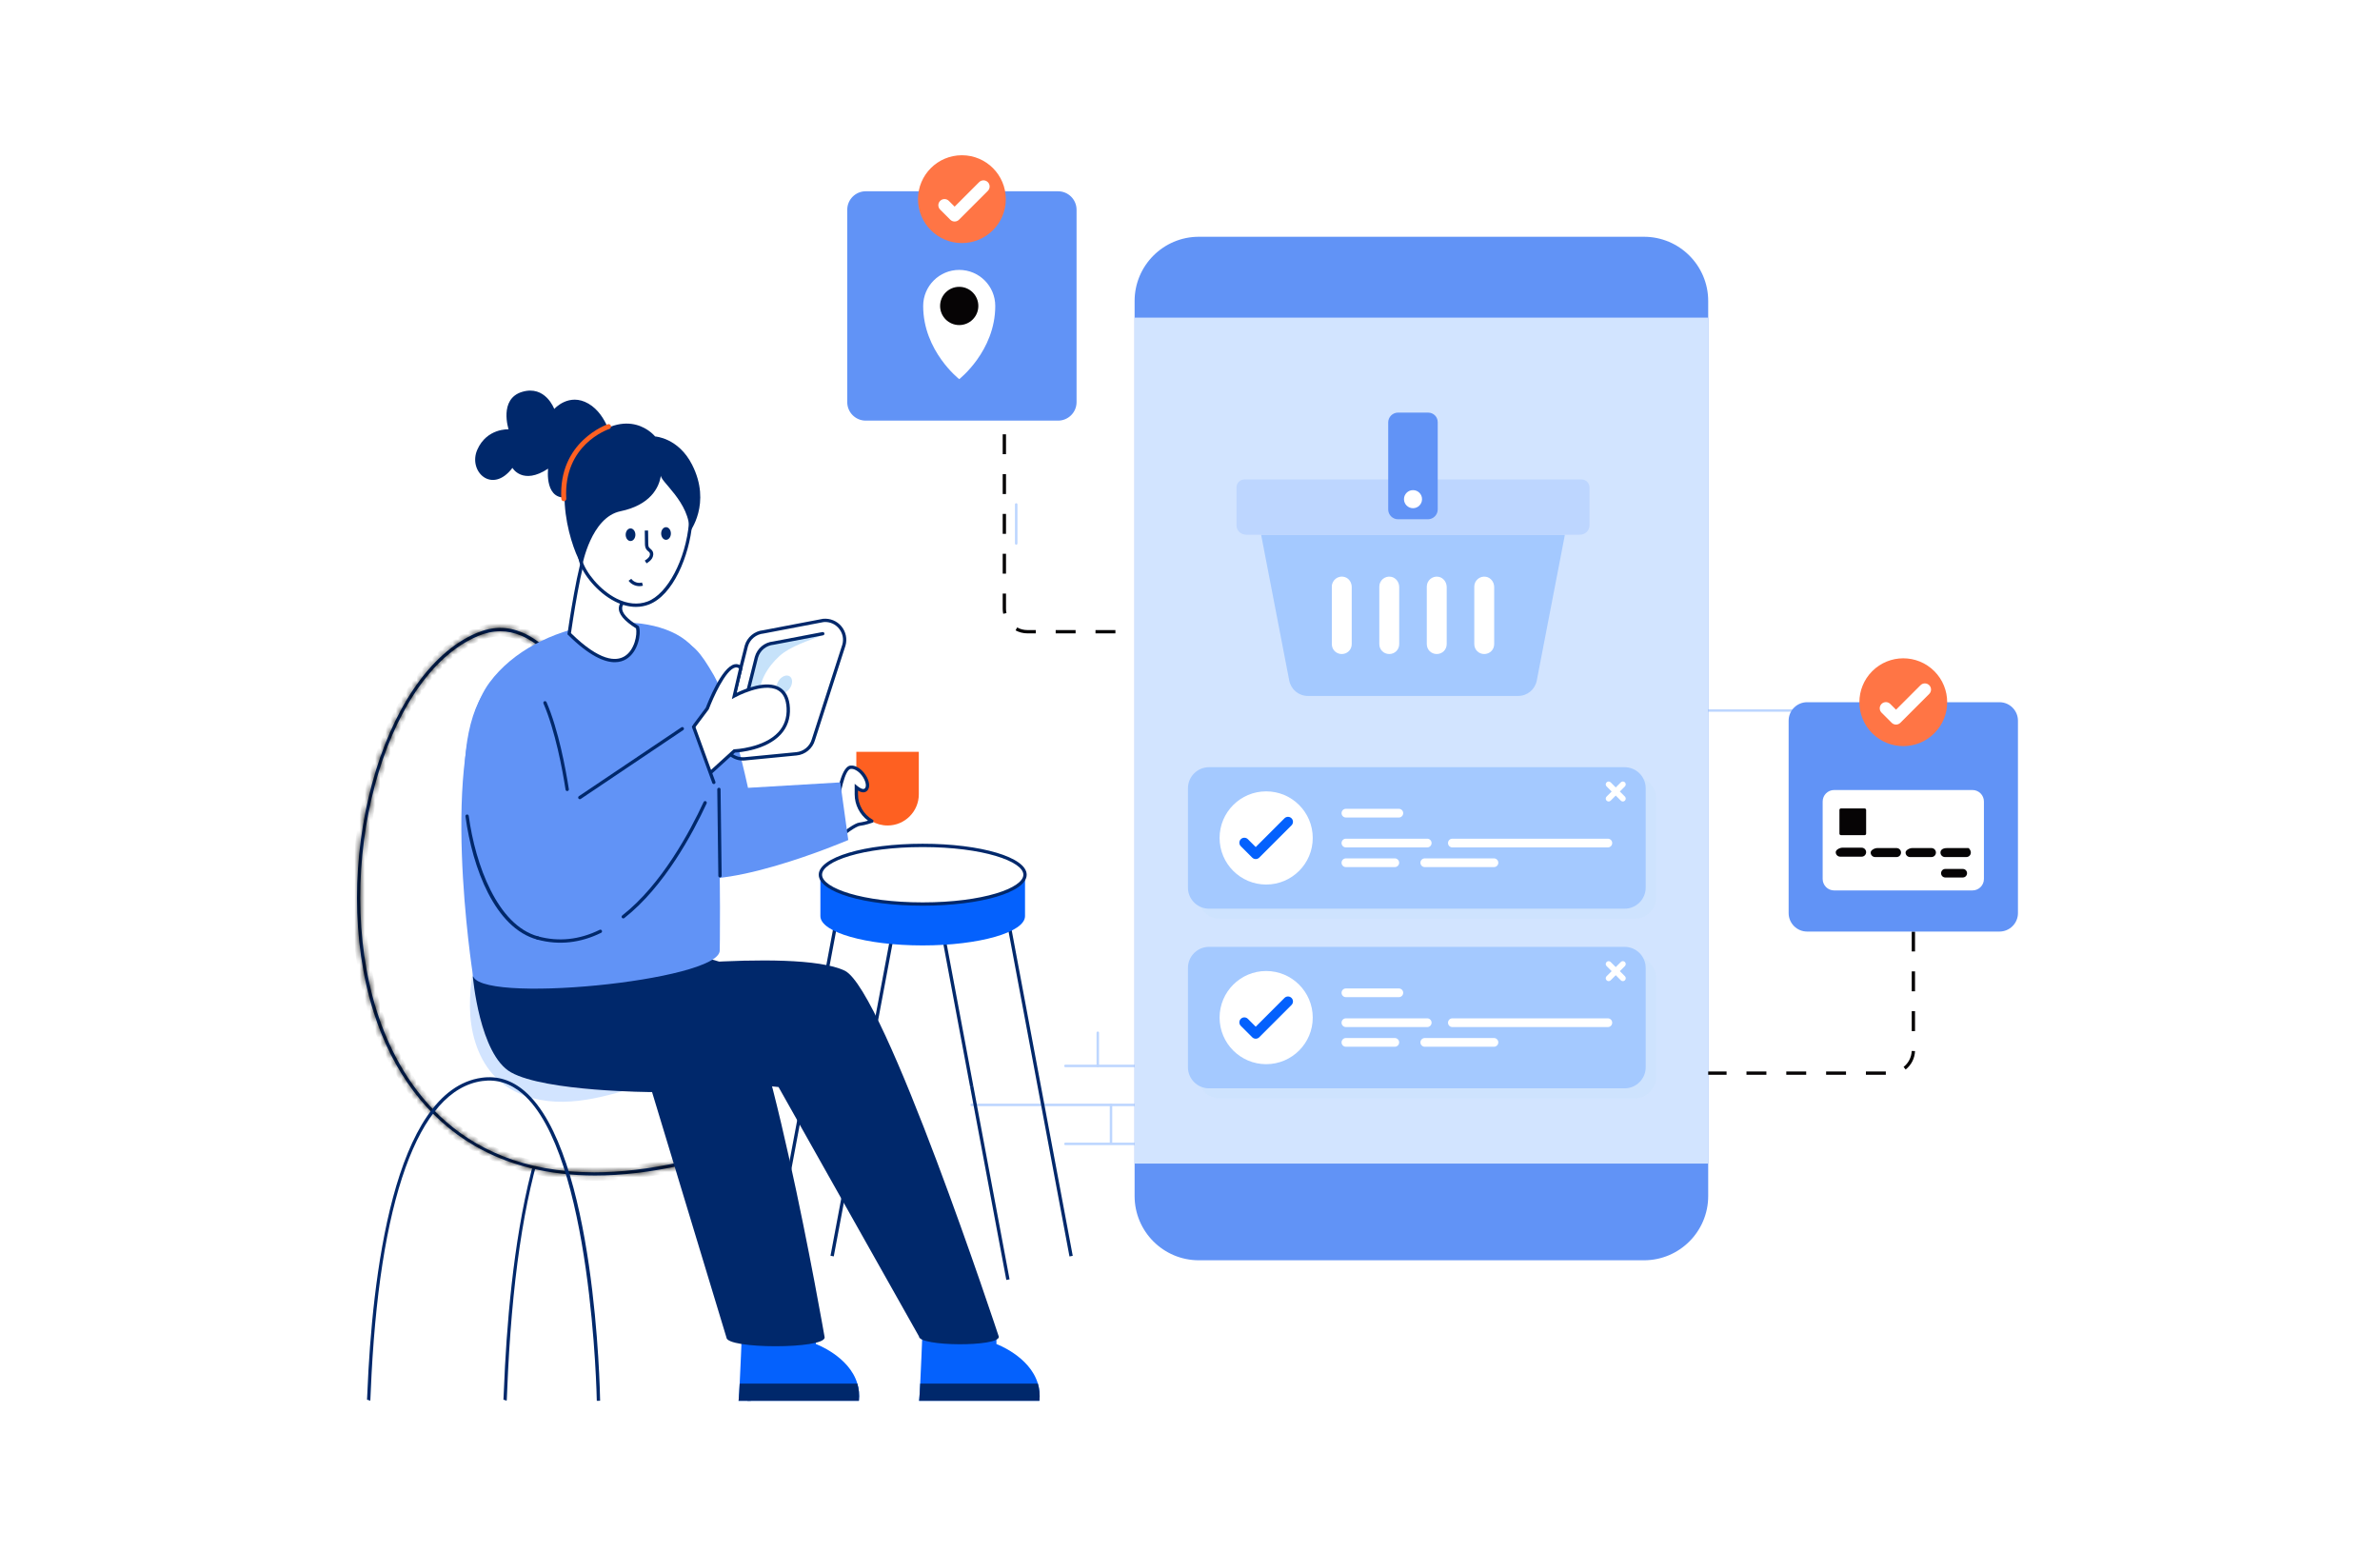 <svg width="460" height="300" viewBox="0 0 460 300" fill="none" xmlns="http://www.w3.org/2000/svg">
<rect width="460" height="300" fill="white"/>
<path d="M349.013 137.546H316.005C315.872 137.546 315.764 137.438 315.764 137.306C315.764 137.173 315.872 137.065 316.005 137.065H349.013C349.146 137.065 349.254 137.173 349.254 137.306C349.254 137.438 349.146 137.546 349.013 137.546Z" fill="#BDD6FF"/>
<path d="M196.411 105.261C196.278 105.261 196.17 105.153 196.17 105.02V97.485C196.17 97.353 196.278 97.245 196.411 97.245C196.543 97.245 196.651 97.353 196.651 97.485V105.02C196.651 105.153 196.543 105.261 196.411 105.261Z" fill="#BDD6FF"/>
<path d="M236.32 206.226H205.921C205.788 206.226 205.681 206.118 205.681 205.985C205.681 205.852 205.789 205.745 205.921 205.745H236.32C236.453 205.745 236.561 205.852 236.561 205.985C236.561 206.118 236.453 206.226 236.32 206.226Z" fill="#BDD6FF"/>
<path d="M236.32 221.295H205.921C205.788 221.295 205.681 221.187 205.681 221.054C205.681 220.922 205.789 220.814 205.921 220.814H236.32C236.453 220.814 236.561 220.922 236.561 221.054C236.561 221.187 236.453 221.295 236.32 221.295Z" fill="#BDD6FF"/>
<path d="M230.799 213.76H187.799C187.666 213.76 187.559 213.652 187.559 213.52C187.559 213.387 187.666 213.279 187.799 213.279H230.799C230.932 213.279 231.04 213.387 231.04 213.52C231.04 213.652 230.932 213.76 230.799 213.76Z" fill="#BDD6FF"/>
<path d="M212.177 206.225C212.044 206.225 211.936 206.118 211.936 205.985V199.58C211.936 199.447 212.044 199.339 212.177 199.339C212.309 199.339 212.417 199.447 212.417 199.58V205.985C212.417 206.118 212.31 206.225 212.177 206.225Z" fill="#BDD6FF"/>
<path d="M222.865 213.76C222.732 213.76 222.625 213.652 222.625 213.52V205.985C222.625 205.852 222.732 205.745 222.865 205.745C222.998 205.745 223.105 205.852 223.105 205.985V213.52C223.105 213.652 222.998 213.76 222.865 213.76Z" fill="#BDD6FF"/>
<path d="M214.734 221.043C214.601 221.043 214.493 220.936 214.493 220.803V213.52C214.493 213.387 214.601 213.279 214.734 213.279C214.867 213.279 214.974 213.387 214.974 213.52V220.803C214.974 220.936 214.867 221.043 214.734 221.043Z" fill="#BDD6FF"/>
<path d="M143.934 146.647L153.926 145.679C155.478 145.538 156.783 144.457 157.209 142.958L163.106 124.684C163.829 122.141 161.776 119.664 159.143 119.902L147.53 122.118C145.979 122.259 144.673 123.341 144.247 124.839L139.972 141.866C139.248 144.409 141.301 146.886 143.934 146.647Z" fill="white"/>
<path d="M152.668 132.993C153.247 132.128 153.231 131.102 152.632 130.702C152.034 130.301 151.079 130.677 150.5 131.542C149.922 132.407 149.937 133.433 150.536 133.833C151.134 134.234 152.089 133.858 152.668 132.993Z" fill="#C6E2FA"/>
<path d="M144.49 270.71C144.482 270.165 143.533 216.108 128.885 203.61C126.494 201.57 123.832 200.745 120.977 201.158C107.801 203.063 99.65 227.089 98.025 268.81C97.959 270.521 97.951 270.589 97.909 270.69L97.613 270.566L97.303 270.489C97.322 270.38 97.349 269.676 97.384 268.785C98.333 244.423 102.648 203.16 120.885 200.524C123.933 200.082 126.764 200.957 129.301 203.123C144.169 215.808 145.099 268.465 145.131 270.7L144.49 270.71Z" fill="#00286B"/>
<path d="M200.895 270.705H177.631C177.638 270.705 177.646 270.654 177.66 270.567C177.667 270.502 177.675 270.422 177.682 270.321C177.733 269.785 177.791 268.712 177.856 267.378C178.008 264.371 178.189 259.993 178.298 257.203H192.59V259.732C192.59 259.732 199.026 262.088 200.598 267.378C200.895 268.379 201.019 269.487 200.895 270.705Z" fill="#0461FD"/>
<path d="M200.896 270.705H177.631C177.639 270.705 177.646 270.654 177.66 270.567C177.668 270.502 177.675 270.422 177.682 270.321C177.733 269.785 177.791 268.712 177.856 267.378H200.598C200.896 268.379 201.019 269.487 200.896 270.705Z" fill="#00286B"/>
<path d="M166.003 270.705H142.739C142.746 270.705 142.754 270.654 142.768 270.567C142.775 270.502 142.783 270.422 142.79 270.321C142.841 269.785 142.899 268.712 142.964 267.378C143.116 264.371 143.297 259.993 143.406 257.203H157.698V259.732C157.698 259.732 164.133 262.088 165.706 267.378C166.003 268.379 166.126 269.487 166.003 270.705Z" fill="#0461FD"/>
<path d="M166.003 270.705H142.739C142.746 270.705 142.753 270.654 142.768 270.567C142.775 270.502 142.782 270.422 142.79 270.321C142.84 269.785 142.898 268.712 142.964 267.378H165.706C166.003 268.379 166.126 269.487 166.003 270.705Z" fill="#00286B"/>
<path d="M131.746 224.848C52.464 242.619 60.084 136.087 92.263 122.617C102.205 118.456 111.611 127.737 122.807 156.427C135.805 189.736 135.565 212.479 145.058 214.032C152.501 223.073 131.746 224.848 131.746 224.848Z" fill="white"/>
<mask id="path-18-inside-1_305_1953" fill="white">
<path d="M115.003 227.167C106.097 227.167 98.283 225.234 91.649 221.377C82.644 216.142 75.936 207.261 72.251 195.695C63.363 167.803 73.586 130.088 92.139 122.321C95.192 121.043 98.087 121.02 100.989 122.251C108.205 125.312 115.232 136.134 123.105 156.31C128.391 169.856 131.469 181.575 133.943 190.991C137.519 204.608 139.678 212.827 145.109 213.716L145.229 213.735L145.305 213.828C146.894 215.757 147.362 217.537 146.697 219.116C144.66 223.958 132.571 225.098 131.795 225.166C125.836 226.5 120.231 227.167 115.003 227.167ZM96.702 121.989C95.29 121.989 93.859 122.297 92.387 122.913C74.097 130.569 64.061 167.88 72.862 195.5C76.826 207.942 87.361 226.549 114.846 226.55C119.869 226.551 125.456 225.93 131.676 224.535L131.719 224.529C131.843 224.518 144.195 223.409 146.106 218.867C146.661 217.549 146.25 216.021 144.885 214.328C139.133 213.276 136.939 204.926 133.323 191.154C130.854 181.754 127.781 170.055 122.508 156.543C114.702 136.539 107.784 125.83 100.739 122.841C99.399 122.273 98.059 121.989 96.702 121.989Z"/>
</mask>
<path d="M115.003 227.167C106.097 227.167 98.283 225.234 91.649 221.377C82.644 216.142 75.936 207.261 72.251 195.695C63.363 167.803 73.586 130.088 92.139 122.321C95.192 121.043 98.087 121.02 100.989 122.251C108.205 125.312 115.232 136.134 123.105 156.31C128.391 169.856 131.469 181.575 133.943 190.991C137.519 204.608 139.678 212.827 145.109 213.716L145.229 213.735L145.305 213.828C146.894 215.757 147.362 217.537 146.697 219.116C144.66 223.958 132.571 225.098 131.795 225.166C125.836 226.5 120.231 227.167 115.003 227.167ZM96.702 121.989C95.29 121.989 93.859 122.297 92.387 122.913C74.097 130.569 64.061 167.88 72.862 195.5C76.826 207.942 87.361 226.549 114.846 226.55C119.869 226.551 125.456 225.93 131.676 224.535L131.719 224.529C131.843 224.518 144.195 223.409 146.106 218.867C146.661 217.549 146.25 216.021 144.885 214.328C139.133 213.276 136.939 204.926 133.323 191.154C130.854 181.754 127.781 170.055 122.508 156.543C114.702 136.539 107.784 125.83 100.739 122.841C99.399 122.273 98.059 121.989 96.702 121.989Z" fill="#00286B"/>
<path d="M91.649 221.377L92.152 220.513L92.152 220.513L91.649 221.377ZM72.251 195.695L73.204 195.392L73.204 195.392L72.251 195.695ZM92.139 122.321L91.753 121.399L91.753 121.399L92.139 122.321ZM100.989 122.251L101.38 121.331L101.38 121.33L100.989 122.251ZM123.105 156.31L124.037 155.946L124.037 155.946L123.105 156.31ZM133.943 190.991L134.91 190.737L134.91 190.737L133.943 190.991ZM145.109 213.716L145.273 212.729L145.271 212.729L145.109 213.716ZM145.229 213.735L146 213.099L145.762 212.81L145.392 212.749L145.229 213.735ZM145.305 213.828L146.077 213.193L146.077 213.192L145.305 213.828ZM146.697 219.116L145.776 218.728L145.775 218.728L146.697 219.116ZM131.795 225.166L131.708 224.169L131.642 224.175L131.577 224.19L131.795 225.166ZM92.387 122.913L92.773 123.835L92.773 123.835L92.387 122.913ZM72.862 195.5L73.815 195.197L73.815 195.197L72.862 195.5ZM114.846 226.55L114.846 225.55L114.846 225.55L114.846 226.55ZM131.676 224.535L131.525 223.547L131.491 223.552L131.457 223.559L131.676 224.535ZM131.719 224.529L131.634 223.532L131.601 223.535L131.568 223.54L131.719 224.529ZM146.106 218.867L145.185 218.479L145.185 218.479L146.106 218.867ZM144.885 214.328L145.664 213.7L145.43 213.411L145.065 213.344L144.885 214.328ZM133.323 191.154L134.29 190.9L134.29 190.9L133.323 191.154ZM122.508 156.543L121.576 156.907L121.576 156.907L122.508 156.543ZM100.739 122.841L100.348 123.762L100.348 123.762L100.739 122.841ZM115.003 227.167V226.167C106.245 226.167 98.61 224.267 92.152 220.513L91.649 221.377L91.147 222.242C97.957 226.201 105.95 228.167 115.003 228.167V227.167ZM91.649 221.377L92.152 220.513C83.396 215.422 76.827 206.763 73.204 195.392L72.251 195.695L71.298 195.999C75.045 207.759 81.892 216.861 91.147 222.242L91.649 221.377ZM72.251 195.695L73.204 195.392C68.827 181.656 69.148 165.453 72.87 151.723C76.608 137.934 83.682 126.946 92.526 123.243L92.139 122.321L91.753 121.399C82.044 125.463 74.73 137.216 70.94 151.199C67.134 165.241 66.787 181.842 71.298 195.999L72.251 195.695ZM92.139 122.321L92.526 123.243C95.344 122.064 97.958 122.052 100.599 123.172L100.989 122.251L101.38 121.33C98.216 119.989 95.041 120.022 91.753 121.399L92.139 122.321ZM100.989 122.251L100.599 123.172C103.936 124.587 107.362 127.862 110.962 133.407C114.552 138.935 118.248 146.614 122.174 156.674L123.105 156.31L124.037 155.946C120.089 145.83 116.335 138.01 112.639 132.318C108.954 126.642 105.257 122.975 101.38 121.331L100.989 122.251ZM123.105 156.31L122.174 156.674C127.437 170.161 130.503 181.83 132.976 191.245L133.943 190.991L134.91 190.737C132.436 181.319 129.346 169.552 124.037 155.946L123.105 156.31ZM133.943 190.991L132.976 191.245C134.756 198.022 136.21 203.569 137.912 207.522C139.601 211.443 141.689 214.169 144.948 214.702L145.109 213.716L145.271 212.729C143.099 212.373 141.392 210.545 139.749 206.731C138.12 202.948 136.706 197.577 134.91 190.737L133.943 190.991ZM145.109 213.716L144.946 214.702L145.065 214.722L145.229 213.735L145.392 212.749L145.273 212.729L145.109 213.716ZM145.229 213.735L144.457 214.372L144.534 214.465L145.305 213.828L146.077 213.192L146 213.099L145.229 213.735ZM145.305 213.828L144.533 214.464C146.007 216.253 146.235 217.637 145.776 218.728L146.697 219.116L147.619 219.504C148.489 217.436 147.781 215.262 146.077 213.193L145.305 213.828ZM146.697 219.116L145.775 218.728C145.394 219.635 144.487 220.474 143.136 221.219C141.803 221.953 140.163 222.526 138.516 222.965C135.225 223.841 132.075 224.137 131.708 224.169L131.795 225.166L131.883 226.162C132.291 226.126 135.574 225.818 139.03 224.897C140.757 224.438 142.569 223.814 144.101 222.97C145.613 222.137 146.982 221.018 147.619 219.504L146.697 219.116ZM131.795 225.166L131.577 224.19C125.678 225.511 120.146 226.167 115.003 226.167V227.167V228.167C120.315 228.167 125.994 227.489 132.014 226.141L131.795 225.166ZM96.702 121.989V120.989C95.14 120.989 93.578 121.33 92.001 121.99L92.387 122.913L92.773 123.835C94.139 123.263 95.439 122.989 96.702 122.989V121.989ZM92.387 122.913L92.001 121.99C82.421 126 75.221 137.627 71.5 151.46C67.763 165.353 67.442 181.784 71.909 195.804L72.862 195.5L73.815 195.197C69.481 181.597 69.778 165.562 73.431 151.98C77.1 138.339 84.063 127.481 92.773 123.835L92.387 122.913ZM72.862 195.5L71.909 195.804C73.921 202.12 77.617 210.054 84.347 216.417C91.1 222.803 100.852 227.55 114.846 227.55L114.846 226.55L114.846 225.55C101.355 225.55 92.097 220.993 85.721 214.964C79.321 208.913 75.767 201.323 73.815 195.197L72.862 195.5ZM114.846 226.55L114.846 227.55C119.952 227.551 125.612 226.919 131.895 225.511L131.676 224.535L131.457 223.559C125.3 224.94 119.787 225.551 114.846 225.55L114.846 226.55ZM131.676 224.535L131.827 225.524L131.87 225.517L131.719 224.529L131.568 223.54L131.525 223.547L131.676 224.535ZM131.719 224.529L131.804 225.525C131.888 225.518 135.069 225.232 138.488 224.366C140.195 223.934 142.006 223.347 143.531 222.554C145.028 221.775 146.414 220.715 147.028 219.255L146.106 218.867L145.185 218.479C144.844 219.29 143.969 220.072 142.608 220.779C141.276 221.472 139.633 222.014 137.997 222.428C136.369 222.84 134.79 223.116 133.606 223.289C133.015 223.375 132.526 223.436 132.182 223.475C132.009 223.495 131.874 223.509 131.78 223.518C131.733 223.523 131.697 223.526 131.672 223.529C131.646 223.531 131.634 223.532 131.634 223.532L131.719 224.529ZM146.106 218.867L147.028 219.255C147.792 217.44 147.128 215.517 145.664 213.7L144.885 214.328L144.106 214.955C145.372 216.526 145.531 217.657 145.185 218.479L146.106 218.867ZM144.885 214.328L145.065 213.344C142.706 212.913 140.908 210.981 139.22 207.111C137.539 203.258 136.107 197.818 134.29 190.9L133.323 191.154L132.355 191.408C134.155 198.262 135.629 203.882 137.387 207.911C139.137 211.922 141.312 214.691 144.705 215.312L144.885 214.328ZM133.323 191.154L134.29 190.9C131.821 181.499 128.736 169.75 123.44 156.179L122.508 156.543L121.576 156.907C126.826 170.36 129.887 182.009 132.355 191.408L133.323 191.154ZM122.508 156.543L123.44 156.179C119.526 146.15 115.816 138.401 112.178 132.769C108.551 127.154 104.925 123.531 101.129 121.921L100.739 122.841L100.348 123.762C103.598 125.141 106.953 128.366 110.498 133.854C114.032 139.324 117.684 146.932 121.576 156.907L122.508 156.543ZM100.739 122.841L101.129 121.921C99.676 121.304 98.204 120.989 96.702 120.989V121.989V122.989C97.915 122.989 99.122 123.242 100.348 123.762L100.739 122.841Z" fill="black" mask="url(#path-18-inside-1_305_1953)"/>
<path d="M92.348 182.428C91.42 187.005 90.552 191.66 90.902 196.318C91.251 200.975 92.955 205.704 96.443 208.81C99.398 211.442 103.398 212.695 107.351 212.886C111.304 213.078 115.241 212.283 119.057 211.233C120.845 210.74 122.632 210.188 124.48 210.028C126.327 209.869 128.275 210.135 129.818 211.164C131.361 212.193 132.401 214.091 132.062 215.914C131.951 216.506 131.706 217.118 131.894 217.69C132.147 218.458 133.125 218.791 133.903 218.574C134.681 218.356 135.279 217.738 135.765 217.092C138.79 213.079 138.633 206.981 135.405 203.129C133.449 200.796 130.581 199.295 128.897 196.76C127.509 194.67 127.038 192.035 125.444 190.099C123.718 188.001 120.915 187.058 118.205 186.883C115.494 186.708 112.791 187.197 110.087 187.461C101.772 188.273 100.695 185.546 96.712 183.679C94.857 182.809 92.483 182.516 90.886 183.8" fill="#D2E4FF"/>
<path d="M91.385 188.693C91.385 188.693 92.678 203.821 98.773 207.234C105.439 210.968 126.029 211.041 126.029 211.041L140.401 258.456C140.401 260.725 159.388 260.725 159.388 258.456C159.388 258.456 147.52 189.818 139.864 186.191C130.089 181.561 91.385 188.693 91.385 188.693Z" fill="#00286B"/>
<path d="M150.474 210.067L177.614 258.25C177.614 260.225 193.057 260.308 193.057 258.333C193.057 258.333 170.909 191.2 163.252 187.574C153.477 182.944 115.256 187.926 115.256 187.926C115.256 187.926 112.424 202.08 121.289 207.05" fill="#00286B"/>
<path d="M165.51 145.281V153.496C165.51 155.701 166.702 157.64 168.48 158.671V158.689C169.369 159.222 170.436 159.524 171.557 159.524C174.882 159.524 177.585 156.822 177.585 153.496V145.281H165.51Z" fill="#FE6021"/>
<path d="M161.687 156.519L161.936 161.979C161.936 161.979 165.083 159.383 166.133 159.276C167.2 159.151 168.48 158.689 168.48 158.689V158.671C166.702 157.64 165.51 155.701 165.51 153.496V152.536V152.145C166.026 152.572 167.022 153.23 167.52 152.394C168.089 151.452 166.986 149.247 165.51 148.517C165.155 148.322 164.781 148.233 164.408 148.268C162.487 148.429 161.687 156.519 161.687 156.519Z" fill="white"/>
<path d="M161.645 162.634L161.366 156.511L161.368 156.488C161.506 155.093 162.3 148.122 164.381 147.949C164.811 147.907 165.243 148.005 165.665 148.236C166.625 148.71 167.537 149.842 167.87 150.98C168.057 151.621 168.031 152.167 167.794 152.56C167.615 152.86 167.357 153.047 167.047 153.101C166.692 153.163 166.285 153.052 165.831 152.772V153.496C165.831 155.512 166.908 157.389 168.641 158.393L168.801 158.486V158.896L168.589 158.991C168.535 159.01 167.261 159.467 166.17 159.594C165.471 159.665 163.328 161.246 162.14 162.226L161.645 162.634ZM162.008 156.528L162.227 161.332C163.19 160.572 165.216 159.047 166.1 158.957C166.667 158.891 167.307 158.722 167.763 158.585C166.161 157.41 165.19 155.516 165.19 153.497V151.463L165.715 151.898C166.212 152.309 166.658 152.516 166.937 152.469C167.016 152.455 167.133 152.416 167.244 152.23C167.383 152 167.386 151.611 167.254 151.16C167.013 150.333 166.287 149.259 165.368 148.805C165.05 148.63 164.74 148.56 164.438 148.587C163.296 148.683 162.332 153.28 162.008 156.528Z" fill="#00286B"/>
<path d="M162.407 151.194L163.951 162.332C163.951 162.332 137.461 173.684 130.103 168.466C122.355 162.973 124.552 130.979 124.201 130.187C124.77 129.862 128.76 123.939 130.095 122.93C134.055 124.32 135.293 125.929 137.969 130.497C140.997 135.666 144.574 152.246 144.574 152.246L162.407 151.194Z" fill="#6193F6"/>
<path d="M124.176 130.181C124.182 130.168 124.195 130.175 124.202 130.188C124.157 130.213 124.144 130.213 124.176 130.181Z" fill="#00286B"/>
<path d="M133.288 124.392C125.394 116.985 103.69 119.629 94.607 131.904C84.672 145.33 91.385 188.315 91.385 188.315C91.445 194.231 139.168 189.585 139.108 183.668C139.108 183.668 140.102 130.788 133.288 124.392Z" fill="#6193F6"/>
<path d="M143.594 146.977C142.384 146.977 141.228 146.439 140.448 145.498C139.588 144.46 139.295 143.067 139.663 141.771L143.936 124.755C144.398 123.13 145.83 121.944 147.502 121.792L159.083 119.581C160.456 119.455 161.77 120.001 162.63 121.039C163.49 122.076 163.783 123.469 163.414 124.765L157.514 143.049C157.059 144.654 155.627 145.84 153.955 145.992L143.963 146.96C143.84 146.971 143.717 146.977 143.594 146.977ZM159.497 120.2C159.389 120.2 159.281 120.205 159.172 120.215L147.591 122.427C146.15 122.559 144.943 123.559 144.556 124.92L140.282 141.937C139.965 143.056 140.206 144.201 140.942 145.089C141.677 145.976 142.756 146.424 143.904 146.322L153.895 145.353C155.306 145.225 156.514 144.225 156.901 142.864L162.801 124.579C163.113 123.481 162.872 122.336 162.136 121.448C161.471 120.645 160.522 120.2 159.497 120.2Z" fill="#00286B"/>
<path d="M159.262 122.634C159.182 122.67 159.095 122.699 159.008 122.735C156.319 123.801 152.783 124.866 150.666 126.765C148.485 128.729 146.364 131.96 146.963 134.837C147.085 135.424 149.156 138.504 148.623 139.772C146.448 144.936 141.926 144.028 141.926 144.028L146.202 127.004C146.63 125.504 147.934 124.424 149.485 124.279L159.023 122.46C159.073 122.496 159.117 122.525 159.153 122.554C159.226 122.605 159.262 122.634 159.262 122.634Z" fill="#C6E2FA"/>
<path d="M141.926 144.349C141.901 144.349 141.874 144.346 141.848 144.339C141.676 144.296 141.572 144.122 141.615 143.95L145.891 126.926C146.361 125.279 147.759 124.118 149.456 123.96L158.963 122.145C159.14 122.114 159.304 122.226 159.338 122.4C159.371 122.574 159.257 122.742 159.083 122.775L149.545 124.594C148.084 124.732 146.904 125.711 146.511 127.092L142.237 144.106C142.2 144.252 142.07 144.349 141.926 144.349Z" fill="#00286B"/>
<path d="M141.927 145.121L135.938 150.567L133.781 140.819L136.704 136.915C136.704 136.915 140.614 126.498 143.186 129.058L141.927 134.475C141.927 134.475 151.971 128.938 152.35 136.836C152.736 144.735 141.927 145.121 141.927 145.121Z" fill="white"/>
<path d="M135.745 151.177L133.436 140.745L136.419 136.759C136.792 135.775 139.469 128.914 141.971 128.369C142.497 128.256 142.994 128.415 143.412 128.831L143.539 128.957L142.396 133.876C143.964 133.118 148.096 131.389 150.641 132.811C151.894 133.511 152.577 134.86 152.671 136.821C152.769 138.827 152.177 140.542 150.911 141.919C148.104 144.974 142.931 145.387 142.058 145.436L135.745 151.177ZM134.126 140.894L136.132 149.958L141.798 144.805L141.916 144.801C141.972 144.798 147.616 144.559 150.441 141.483C151.585 140.238 152.119 138.679 152.03 136.852C151.947 135.126 151.375 133.955 150.329 133.371C147.512 131.797 142.136 134.726 142.082 134.756L141.452 135.103L142.831 129.171C142.604 128.994 142.372 128.938 142.108 128.996C140.241 129.402 137.791 134.931 137.004 137.028L136.96 137.107L134.126 140.894Z" fill="#00286B"/>
<path d="M137.969 151.194C137.969 151.194 124.521 186.886 103.91 181.259C90.052 177.475 85.703 144.32 93.915 133.312C105.621 117.617 110.043 155.484 110.043 155.484L133.733 139.572L137.969 151.194Z" fill="#6193F6"/>
<path d="M137.969 151.515C137.838 151.515 137.715 151.434 137.668 151.304L133.754 140.564C133.693 140.397 133.779 140.214 133.945 140.153C134.112 140.093 134.296 140.178 134.356 140.344L138.27 151.084C138.331 151.251 138.245 151.435 138.079 151.495C138.042 151.508 138.005 151.515 137.969 151.515Z" fill="#00286B"/>
<path d="M103.912 181.578C103.883 181.578 103.855 181.575 103.827 181.567C95.673 179.342 91.319 167.81 89.964 157.76C89.94 157.584 90.063 157.423 90.239 157.399C90.416 157.375 90.575 157.499 90.599 157.674C91.866 167.07 96.135 178.803 103.996 180.948C104.166 180.995 104.267 181.171 104.221 181.342C104.182 181.484 104.052 181.578 103.912 181.578Z" fill="#00286B"/>
<path d="M120.465 177.483C120.37 177.483 120.276 177.44 120.212 177.36C120.103 177.22 120.128 177.019 120.267 176.91C127.908 170.918 133.401 160.603 135.995 154.988C136.069 154.827 136.259 154.757 136.42 154.831C136.581 154.906 136.651 155.096 136.577 155.257C133.959 160.925 128.41 171.34 120.663 177.414C120.604 177.46 120.534 177.483 120.465 177.483Z" fill="#00286B"/>
<path d="M103.827 181.567C103.656 181.52 103.555 181.344 103.602 181.173C103.649 181.002 103.825 180.903 103.996 180.948C107.975 182.035 111.98 181.61 115.899 179.689C116.28 179.501 116.562 180.078 116.182 180.264C112.262 182.187 108.106 182.734 103.827 181.567Z" fill="#00286B"/>
<path d="M109.312 152.601C108.697 148.658 107.324 141.251 105.04 135.94C104.97 135.777 105.045 135.588 105.208 135.518C105.37 135.449 105.559 135.524 105.629 135.686C107.941 141.062 109.326 148.529 109.946 152.502C109.973 152.677 109.853 152.841 109.678 152.868C109.497 152.895 109.338 152.77 109.312 152.601Z" fill="#00286B"/>
<path d="M111.801 154.304C111.702 154.157 111.742 153.957 111.888 153.859L131.696 140.553C131.843 140.454 132.042 140.494 132.141 140.641C132.24 140.787 132.201 140.987 132.054 141.086L112.246 154.391C112.101 154.489 111.901 154.452 111.801 154.304Z" fill="#00286B"/>
<path d="M115.348 270.702C115.34 270.225 114.453 222.923 100.98 211.346C98.648 209.342 96.04 208.519 93.225 208.904C80.837 210.593 73.175 231.938 71.652 269.005C71.589 270.544 71.583 270.598 71.539 270.696L70.953 270.436L71.246 270.566L70.936 270.489C70.954 270.388 70.979 269.766 71.012 268.979C71.902 247.311 75.96 210.612 93.139 208.268C96.141 207.859 98.921 208.731 101.398 210.86C115.089 222.625 115.958 268.735 115.989 270.692L115.348 270.702Z" fill="#00286B"/>
<path d="M139.158 169.565C138.983 169.565 138.84 169.424 138.838 169.248L138.63 152.556C138.628 152.379 138.77 152.233 138.947 152.231C139.137 152.204 139.269 152.371 139.271 152.548L139.479 169.24C139.481 169.417 139.339 169.563 139.162 169.565C139.161 169.565 139.159 169.565 139.158 169.565Z" fill="#00286B"/>
<path d="M121.881 115.421C121.881 115.421 116.691 117.235 123.208 121.219C123.919 123.55 121.358 133.7 110.012 122.46C110.012 122.46 112.024 108.222 113.564 105.869C115.103 103.517 121.881 115.421 121.881 115.421Z" fill="white"/>
<path d="M118.822 127.972C116.804 127.972 113.89 126.753 109.786 122.688L109.672 122.575L109.694 122.415C109.777 121.831 111.734 108.079 113.295 105.694C113.496 105.387 113.789 105.234 114.129 105.241C116.429 105.313 121.58 114.245 122.159 115.263L122.349 115.596L121.987 115.724C121.971 115.729 120.367 116.308 120.25 117.424C120.146 118.414 121.227 119.632 123.376 120.945L123.48 121.009L123.515 121.126C123.947 122.541 123.331 125.991 121.031 127.379C120.458 127.725 119.731 127.972 118.822 127.972ZM110.352 122.345C115.937 127.836 119.06 127.82 120.699 126.831C122.674 125.639 123.197 122.6 122.931 121.425C120.595 119.976 119.479 118.607 119.613 117.355C119.734 116.216 120.841 115.545 121.423 115.268C119.267 111.533 115.531 105.927 114.11 105.883C114.021 105.882 113.928 105.898 113.832 106.045C112.435 108.18 110.579 120.776 110.352 122.345Z" fill="#00286B"/>
<path d="M112.244 108.418C113.305 112.103 119.492 118.693 125.259 116.54C132.766 113.738 137.594 93.633 129.026 88.553C123.497 85.275 110.208 101.35 112.244 108.418Z" fill="white"/>
<path d="M122.913 117.28C121.608 117.28 120.249 116.934 118.887 116.249C115.43 114.507 112.638 110.945 111.936 108.506C110.524 103.604 116.077 94.664 121.796 90.244C124.794 87.927 127.421 87.228 129.19 88.277C132.664 90.337 134.345 95.014 133.802 101.11C133.239 107.42 130.093 115.078 125.371 116.84C124.585 117.134 123.761 117.28 122.913 117.28ZM122.188 90.751C116.743 94.96 111.23 103.739 112.552 108.329C113.202 110.585 115.918 114.035 119.176 115.676C121.259 116.725 123.324 116.92 125.147 116.24C129.011 114.797 132.532 108.127 133.163 101.053C133.684 95.213 132.117 90.758 128.863 88.829C126.886 87.655 124.003 89.349 122.188 90.751Z" fill="#00286B"/>
<path d="M118.397 85.671C118.397 85.671 117.507 80.183 113.725 77.996C109.943 75.808 107.124 79.034 107.124 79.034C107.124 79.034 105.419 74.362 100.895 75.734C96.371 77.106 98.299 82.965 98.299 82.965C98.299 82.965 94.109 82.705 92.255 86.895C90.401 91.085 95.11 95.609 99.041 90.418C99.041 90.418 101.006 93.829 105.938 90.566C105.938 90.566 105.122 97.166 110.165 96.017C115.208 94.867 118.397 85.671 118.397 85.671Z" fill="#00286B"/>
<path d="M112.542 109.234C112.542 109.234 114.231 99.975 119.915 98.799C125.598 97.623 127.429 94.304 127.742 91.796C127.344 92.894 133.479 97.013 133.263 102.853C133.263 102.853 137.606 97.325 133.754 89.779C131.104 84.587 126.613 84.344 126.613 84.344C126.613 84.344 121.493 77.87 112.884 85.816C105.573 92.563 110.849 107.21 112.542 109.234Z" fill="#00286B"/>
<path d="M108.971 96.863C108.719 96.863 108.508 96.666 108.493 96.411C107.86 85.278 117.384 82.014 117.48 81.982C117.73 81.901 118.002 82.036 118.085 82.287C118.167 82.538 118.031 82.809 117.78 82.892C117.416 83.013 108.859 85.973 109.45 96.356C109.465 96.621 109.263 96.847 108.998 96.862C108.989 96.862 108.98 96.863 108.971 96.863Z" fill="#FE6021"/>
<path d="M121.868 104.555C122.386 104.555 122.806 104.008 122.806 103.334C122.806 102.66 122.386 102.114 121.868 102.114C121.349 102.114 120.929 102.66 120.929 103.334C120.929 104.008 121.349 104.555 121.868 104.555Z" fill="#00286B"/>
<path d="M128.728 104.317C129.247 104.317 129.667 103.771 129.667 103.097C129.667 102.423 129.247 101.876 128.728 101.876C128.21 101.876 127.789 102.423 127.789 103.097C127.789 103.771 128.21 104.317 128.728 104.317Z" fill="#00286B"/>
<path d="M124.978 108.87L124.618 108.34C124.934 108.125 125.26 107.904 125.459 107.604C125.608 107.377 125.697 107.023 125.536 106.781C125.478 106.694 125.382 106.613 125.281 106.527C125.165 106.429 125.033 106.317 124.928 106.17C124.661 105.796 124.655 105.329 124.651 104.989L124.619 102.528L125.26 102.52L125.292 104.981C125.296 105.312 125.311 105.602 125.45 105.797C125.509 105.88 125.6 105.957 125.696 106.038C125.82 106.144 125.962 106.263 126.07 106.426C126.394 106.914 126.265 107.547 125.993 107.958C125.725 108.363 125.328 108.633 124.978 108.87Z" fill="#00286B"/>
<path d="M123.595 113.277C122.784 113.277 121.965 112.889 121.488 112.23L122.007 111.854C122.464 112.484 123.338 112.785 124.086 112.568L124.265 113.184C124.047 113.247 123.821 113.277 123.595 113.277Z" fill="#00286B"/>
<path d="M188.126 209.884L187.495 210.002L194.498 247.345L195.128 247.227L188.126 209.884Z" fill="#00286B"/>
<path d="M182.232 178.463L181.602 178.581L187.494 210.004L188.124 209.886L182.232 178.463Z" fill="#00286B"/>
<path d="M161.223 178.455L148.308 247.214L148.938 247.332L161.853 178.573L161.223 178.455Z" fill="#00286B"/>
<path d="M194.443 173.921L193.813 174.04L206.707 242.805L207.337 242.687L194.443 173.921Z" fill="#00286B"/>
<path d="M173.433 173.915L160.518 242.673L161.148 242.792L174.063 174.033L173.433 173.915Z" fill="#00286B"/>
<path d="M158.564 177.036C158.564 180.165 167.417 182.702 178.338 182.702C189.259 182.702 198.113 180.165 198.113 177.036V169.038C198.113 172.167 189.259 174.703 178.338 174.703C167.417 174.703 158.564 172.167 158.564 169.038V177.036Z" fill="#0461FD"/>
<path d="M178.338 174.704C189.259 174.704 198.113 172.167 198.113 169.038C198.113 165.909 189.259 163.373 178.338 163.373C167.417 163.373 158.564 165.909 158.564 169.038C158.564 172.167 167.417 174.704 178.338 174.704Z" fill="white"/>
<path d="M178.338 175.024C167.07 175.024 158.244 172.395 158.244 169.038C158.244 165.682 167.07 163.052 178.338 163.052C189.607 163.052 198.433 165.682 198.433 169.038C198.433 172.395 189.607 175.024 178.338 175.024ZM178.338 163.693C166.702 163.693 158.885 166.457 158.885 169.038C158.885 171.619 166.702 174.383 178.338 174.383C189.975 174.383 197.792 171.619 197.792 169.038C197.792 166.457 189.975 163.693 178.338 163.693Z" fill="#00286B"/>
<path d="M317.735 243.546H231.716C224.855 243.546 219.293 237.985 219.293 231.124V58.177C219.293 51.317 224.855 45.755 231.716 45.755H317.735C324.596 45.755 330.158 51.317 330.158 58.177V231.124C330.158 237.985 324.596 243.546 317.735 243.546Z" fill="#6193F6"/>
<path d="M364.488 207.701H360.64V207.06H364.488V207.701ZM356.792 207.701H352.945V207.06H356.792V207.701ZM349.097 207.701H345.249V207.06H349.097V207.701ZM341.402 207.701H337.554V207.06H341.402V207.701ZM333.707 207.701H329.859V207.06H333.707V207.701ZM326.011 207.701H322.164V207.06H326.011V207.701ZM368.318 206.681L367.921 206.177C368.873 205.427 369.445 204.303 369.49 203.095L370.131 203.119C370.078 204.515 369.418 205.814 368.318 206.681ZM370.134 199.26H369.493V195.412H370.134V199.26ZM370.134 191.564H369.493V187.717H370.134V191.564ZM370.134 183.869H369.493V180.021H370.134V183.869Z" fill="#060405"/>
<path d="M243.839 122.397H242.517V121.756H243.839V122.397ZM238.67 122.397H234.822V121.756H238.67V122.397ZM230.975 122.397H227.127V121.756H230.975V122.397ZM223.279 122.397H219.432V121.756H223.279V122.397ZM215.584 122.397H211.736V121.756H215.584V122.397ZM207.889 122.397H204.041V121.756H207.889V122.397ZM200.193 122.397H198.561C197.766 122.397 196.978 122.197 196.284 121.818L196.59 121.255C197.191 121.583 197.873 121.756 198.562 121.756H200.194L200.193 122.397ZM193.898 118.611C193.832 118.291 193.798 117.963 193.798 117.633V114.704H194.439V117.633C194.439 117.919 194.468 118.203 194.526 118.48L193.898 118.611ZM194.439 110.857H193.798V107.009H194.439V110.857ZM194.439 103.161H193.798V99.314H194.439V103.161ZM194.439 95.466H193.798V91.618H194.439V95.466ZM194.439 87.771H193.798V83.923H194.439V87.771ZM194.439 80.076H193.798V76.228H194.439V80.076Z" fill="#060405"/>
<path d="M330.153 61.379H219.294V224.858H330.153V61.379Z" fill="#D2E4FF"/>
<path d="M302.459 103.33L301.69 107.322L297.025 131.508C296.688 133.238 295.197 134.49 293.419 134.49H252.786C251.006 134.49 249.516 133.238 249.179 131.508L244.514 107.322L243.745 103.33H302.459Z" fill="#A4C9FF"/>
<path d="M307.219 94.194V101.504C307.219 102.513 306.402 103.33 305.344 103.33H240.86C239.802 103.33 238.985 102.513 238.985 101.504V94.194C238.985 93.328 239.706 92.654 240.524 92.654H305.68C306.498 92.654 307.219 93.328 307.219 94.194Z" fill="#BDD6FF"/>
<path d="M277.879 81.595V98.449C277.879 99.495 277.027 100.347 275.981 100.347H270.207C269.161 100.347 268.309 99.495 268.309 98.449V81.635C268.309 80.587 269.161 79.735 270.207 79.735H276.02C277.066 79.735 277.879 80.549 277.879 81.595Z" fill="#6193F6"/>
<path d="M273.103 98.207C274.067 98.207 274.848 97.426 274.848 96.462C274.848 95.498 274.067 94.717 273.103 94.717C272.139 94.717 271.358 95.498 271.358 96.462C271.358 97.426 272.139 98.207 273.103 98.207Z" fill="white"/>
<path d="M288.792 113.458V124.463C288.792 125.571 287.926 126.388 286.869 126.388C285.811 126.388 284.946 125.571 284.946 124.463V113.357C284.946 112.177 286.021 111.235 287.24 111.467C288.164 111.643 288.792 112.517 288.792 113.458Z" fill="white"/>
<path d="M279.614 113.458V124.463C279.614 125.571 278.748 126.388 277.691 126.388C276.633 126.388 275.768 125.571 275.768 124.463V113.357C275.768 112.177 276.843 111.235 278.062 111.467C278.986 111.643 279.614 112.517 279.614 113.458Z" fill="white"/>
<path d="M270.436 113.458V124.463C270.436 125.571 269.57 126.388 268.513 126.388C267.455 126.388 266.59 125.571 266.59 124.463V113.357C266.59 112.177 267.665 111.235 268.884 111.467C269.808 111.643 270.436 112.517 270.436 113.458Z" fill="white"/>
<path d="M261.258 113.441V124.463C261.258 125.572 260.393 126.389 259.335 126.389C258.277 126.389 257.412 125.572 257.412 124.463V113.357C257.412 112.098 258.637 111.11 259.953 111.53C260.758 111.787 261.258 112.596 261.258 113.441Z" fill="white"/>
<g opacity="0.3">
<path d="M316.015 177.522H235.697C233.445 177.522 231.62 175.697 231.62 173.445V154.26C231.62 152.008 233.445 150.183 235.697 150.183H316.015C318.267 150.183 320.093 152.008 320.093 154.26V173.445C320.093 175.697 318.267 177.522 316.015 177.522Z" fill="#C6E2FA"/>
</g>
<path d="M313.999 175.601H233.681C231.429 175.601 229.604 173.775 229.604 171.523V152.339C229.604 150.087 231.429 148.261 233.681 148.261H313.999C316.251 148.261 318.077 150.087 318.077 152.339V171.523C318.077 173.775 316.251 175.601 313.999 175.601Z" fill="#A4C9FF"/>
<path d="M314.061 154.721C313.836 154.946 313.483 154.946 313.267 154.721L312.286 153.74L311.305 154.721C311.089 154.946 310.736 154.946 310.52 154.721C310.295 154.505 310.295 154.152 310.52 153.936L311.501 152.955L310.52 151.974C310.295 151.758 310.295 151.405 310.52 151.189C310.743 150.967 311.082 150.967 311.305 151.189L312.286 152.17L313.267 151.189C313.483 150.964 313.836 150.964 314.061 151.189C314.269 151.397 314.274 151.761 314.061 151.974L313.08 152.955L314.061 153.936C314.277 154.152 314.277 154.505 314.061 154.721Z" fill="white"/>
<path d="M244.722 170.933C249.694 170.933 253.724 166.903 253.724 161.931C253.724 156.959 249.694 152.929 244.722 152.929C239.751 152.929 235.72 156.959 235.72 161.931C235.72 166.903 239.751 170.933 244.722 170.933Z" fill="white"/>
<path d="M242.023 165.73L239.823 163.531C239.448 163.156 239.448 162.546 239.823 162.171C240.199 161.795 240.808 161.795 241.184 162.171L242.703 163.69L248.261 158.132C248.637 157.756 249.246 157.756 249.621 158.132C249.997 158.507 249.997 159.116 249.621 159.492L243.383 165.73C243.008 166.106 242.399 166.107 242.023 165.73Z" fill="#0461FD"/>
<path d="M271.207 157.14C271.207 157.606 270.829 157.984 270.363 157.984H260.138C259.672 157.984 259.294 157.606 259.294 157.14C259.294 156.674 259.672 156.297 260.138 156.297H270.363C270.829 156.297 271.207 156.674 271.207 157.14Z" fill="white"/>
<path d="M276.692 162.918C276.692 163.384 276.314 163.761 275.848 163.761H260.137C259.671 163.761 259.293 163.384 259.293 162.918C259.293 162.452 259.671 162.074 260.137 162.074H275.848C276.314 162.074 276.692 162.452 276.692 162.918Z" fill="white"/>
<path d="M311.603 162.918C311.603 163.384 311.225 163.761 310.759 163.761H280.71C280.244 163.761 279.866 163.384 279.866 162.918C279.866 162.452 280.244 162.074 280.71 162.074H310.759C311.225 162.074 311.603 162.452 311.603 162.918Z" fill="white"/>
<path d="M270.423 166.722C270.423 167.188 270.045 167.565 269.579 167.565H260.137C259.671 167.565 259.293 167.188 259.293 166.722C259.293 166.256 259.671 165.878 260.137 165.878H269.579C270.045 165.878 270.423 166.256 270.423 166.722Z" fill="white"/>
<path d="M289.588 166.722C289.588 167.188 289.211 167.565 288.745 167.565H275.382C274.916 167.565 274.538 167.188 274.538 166.722C274.538 166.256 274.916 165.878 275.382 165.878H288.745C289.211 165.878 289.588 166.256 289.588 166.722Z" fill="white"/>
<g opacity="0.3">
<path d="M316.015 212.238H235.697C233.445 212.238 231.62 210.413 231.62 208.161V188.976C231.62 186.724 233.445 184.899 235.697 184.899H316.015C318.267 184.899 320.093 186.724 320.093 188.976V208.161C320.093 210.413 318.267 212.238 316.015 212.238Z" fill="#C6E2FA"/>
</g>
<path d="M313.999 210.317H233.681C231.429 210.317 229.604 208.492 229.604 206.24V187.055C229.604 184.803 231.429 182.978 233.681 182.978H313.999C316.251 182.978 318.077 184.803 318.077 187.055V206.24C318.077 208.491 316.251 210.317 313.999 210.317Z" fill="#A4C9FF"/>
<path d="M314.061 189.437C313.836 189.663 313.483 189.663 313.267 189.437L312.286 188.456L311.305 189.437C311.089 189.663 310.736 189.663 310.52 189.437C310.295 189.221 310.295 188.868 310.52 188.652L311.501 187.672L310.52 186.691C310.295 186.475 310.295 186.122 310.52 185.906C310.743 185.683 311.082 185.683 311.305 185.906L312.286 186.887L313.267 185.906C313.483 185.68 313.836 185.68 314.061 185.906C314.269 186.113 314.274 186.478 314.061 186.691L313.08 187.672L314.061 188.652C314.277 188.868 314.277 189.221 314.061 189.437Z" fill="white"/>
<path d="M244.722 205.649C249.694 205.649 253.724 201.619 253.724 196.647C253.724 191.676 249.694 187.645 244.722 187.645C239.751 187.645 235.72 191.676 235.72 196.647C235.72 201.619 239.751 205.649 244.722 205.649Z" fill="white"/>
<path d="M242.023 200.447L239.823 198.248C239.448 197.872 239.448 197.263 239.823 196.888C240.199 196.512 240.808 196.512 241.184 196.888L242.703 198.406L248.261 192.848C248.637 192.472 249.246 192.472 249.621 192.848C249.997 193.223 249.997 193.832 249.621 194.208L243.383 200.447C243.007 200.823 242.399 200.823 242.023 200.447Z" fill="#0461FD"/>
<path d="M271.207 191.857C271.207 192.323 270.829 192.7 270.363 192.7H260.138C259.672 192.7 259.294 192.323 259.294 191.857C259.294 191.391 259.672 191.013 260.138 191.013H270.363C270.829 191.013 271.207 191.391 271.207 191.857Z" fill="white"/>
<path d="M276.692 197.634C276.692 198.1 276.314 198.478 275.848 198.478H260.137C259.671 198.478 259.293 198.1 259.293 197.634C259.293 197.168 259.671 196.79 260.137 196.79H275.848C276.314 196.79 276.692 197.168 276.692 197.634Z" fill="white"/>
<path d="M311.603 197.634C311.603 198.1 311.225 198.478 310.759 198.478H280.71C280.244 198.478 279.866 198.1 279.866 197.634C279.866 197.168 280.244 196.79 280.71 196.79H310.759C311.225 196.79 311.603 197.168 311.603 197.634Z" fill="white"/>
<path d="M270.423 201.438C270.423 201.904 270.045 202.282 269.579 202.282H260.137C259.671 202.282 259.293 201.904 259.293 201.438C259.293 200.972 259.671 200.594 260.137 200.594H269.579C270.045 200.594 270.423 200.972 270.423 201.438Z" fill="white"/>
<path d="M289.588 201.438C289.588 201.904 289.211 202.282 288.745 202.282H275.382C274.916 202.282 274.538 201.904 274.538 201.438C274.538 200.972 274.916 200.594 275.382 200.594H288.745C289.211 200.594 289.588 200.972 289.588 201.438Z" fill="white"/>
<path d="M386.45 180.022H349.278C347.303 180.022 345.703 178.421 345.703 176.447V139.274C345.703 137.3 347.303 135.7 349.278 135.7H386.45C388.424 135.7 390.025 137.3 390.025 139.274V176.447C390.025 178.421 388.424 180.022 386.45 180.022Z" fill="#6193F6"/>
<path d="M381.23 172.075H354.498C353.273 172.075 352.28 171.082 352.28 169.857V154.887C352.28 153.662 353.273 152.669 354.498 152.669H381.23C382.454 152.669 383.447 153.662 383.447 154.887V169.857C383.447 171.082 382.454 172.075 381.23 172.075Z" fill="white"/>
<path d="M380.186 168.747C380.186 169.2 379.825 169.572 379.36 169.572H375.978C375.525 169.572 375.165 169.2 375.165 168.747C375.165 168.293 375.525 167.921 375.978 167.921H379.36C379.825 167.921 380.186 168.293 380.186 168.747Z" fill="#060405"/>
<path d="M360.392 161.388H355.812C355.652 161.388 355.522 161.258 355.522 161.098V156.518C355.522 156.357 355.652 156.228 355.812 156.228H360.392C360.552 156.228 360.682 156.357 360.682 156.518V161.098C360.682 161.258 360.552 161.388 360.392 161.388Z" fill="#060405"/>
<path d="M367.427 164.755C367.427 165.234 367.038 165.623 366.558 165.623H362.42C361.941 165.623 361.557 165.234 361.557 164.755C361.557 164.275 362.343 163.886 362.822 163.886H366.558C367.038 163.886 367.427 164.275 367.427 164.755Z" fill="#060405"/>
<path d="M360.682 164.682C360.682 165.161 360.293 165.55 359.814 165.55H355.675C355.196 165.55 354.806 165.161 354.806 164.682C354.806 164.203 355.598 163.813 356.077 163.813H359.814C360.293 163.813 360.682 164.203 360.682 164.682Z" fill="#060405"/>
<path d="M374.172 164.755C374.172 165.234 373.782 165.623 373.303 165.623H369.171C368.692 165.623 368.302 165.234 368.302 164.755C368.302 164.275 369.094 163.886 369.573 163.886H373.303C373.782 163.886 374.172 164.275 374.172 164.755Z" fill="#060405"/>
<path d="M380.917 164.755C380.917 165.234 380.533 165.623 380.054 165.623H375.916C375.437 165.623 375.047 165.234 375.047 164.755C375.047 164.275 375.437 163.886 376.318 163.886H380.457C380.533 163.886 380.917 164.275 380.917 164.755Z" fill="#060405"/>
<path d="M204.5 81.285H167.327C165.353 81.285 163.753 79.685 163.753 77.71V40.538C163.753 38.563 165.353 36.963 167.327 36.963H204.5C206.474 36.963 208.075 38.563 208.075 40.538V77.71C208.075 79.685 206.474 81.285 204.5 81.285Z" fill="#6193F6"/>
<path d="M185.914 46.971C190.6 46.971 194.399 43.172 194.399 38.485C194.399 33.799 190.6 30 185.914 30C181.227 30 177.428 33.799 177.428 38.485C177.428 43.172 181.227 46.971 185.914 46.971Z" fill="#FF7545"/>
<path d="M183.665 42.459L181.709 40.503C181.243 40.038 181.243 39.284 181.709 38.818C182.173 38.353 182.928 38.352 183.393 38.818L184.508 39.933L189.242 35.2C189.707 34.734 190.461 34.734 190.926 35.2C191.391 35.664 191.391 36.419 190.926 36.884L185.35 42.46C184.885 42.925 184.13 42.926 183.665 42.459Z" fill="white"/>
<path d="M192.361 59.124C192.361 67.84 185.395 73.27 185.395 73.27C185.395 73.27 178.43 67.84 178.43 59.124C178.43 55.277 181.548 52.158 185.395 52.158C189.242 52.158 192.361 55.277 192.361 59.124Z" fill="white"/>
<path d="M185.395 62.819C187.436 62.819 189.09 61.164 189.09 59.124C189.09 57.084 187.436 55.429 185.395 55.429C183.355 55.429 181.701 57.084 181.701 59.124C181.701 61.164 183.355 62.819 185.395 62.819Z" fill="#060405"/>
<path d="M373.861 141.701C377.175 138.387 377.175 133.015 373.861 129.701C370.547 126.388 365.175 126.388 361.861 129.701C358.548 133.015 358.548 138.387 361.861 141.701C365.175 145.015 370.547 145.015 373.861 141.701Z" fill="#FF7545"/>
<path d="M365.616 139.673L363.659 137.717C363.194 137.252 363.193 136.498 363.659 136.032C364.124 135.567 364.878 135.566 365.343 136.032L366.458 137.147L371.192 132.414C371.657 131.948 372.411 131.948 372.877 132.414C373.341 132.878 373.341 133.633 372.877 134.098L367.301 139.674C366.836 140.139 366.08 140.14 365.616 139.673Z" fill="white"/>
</svg>
